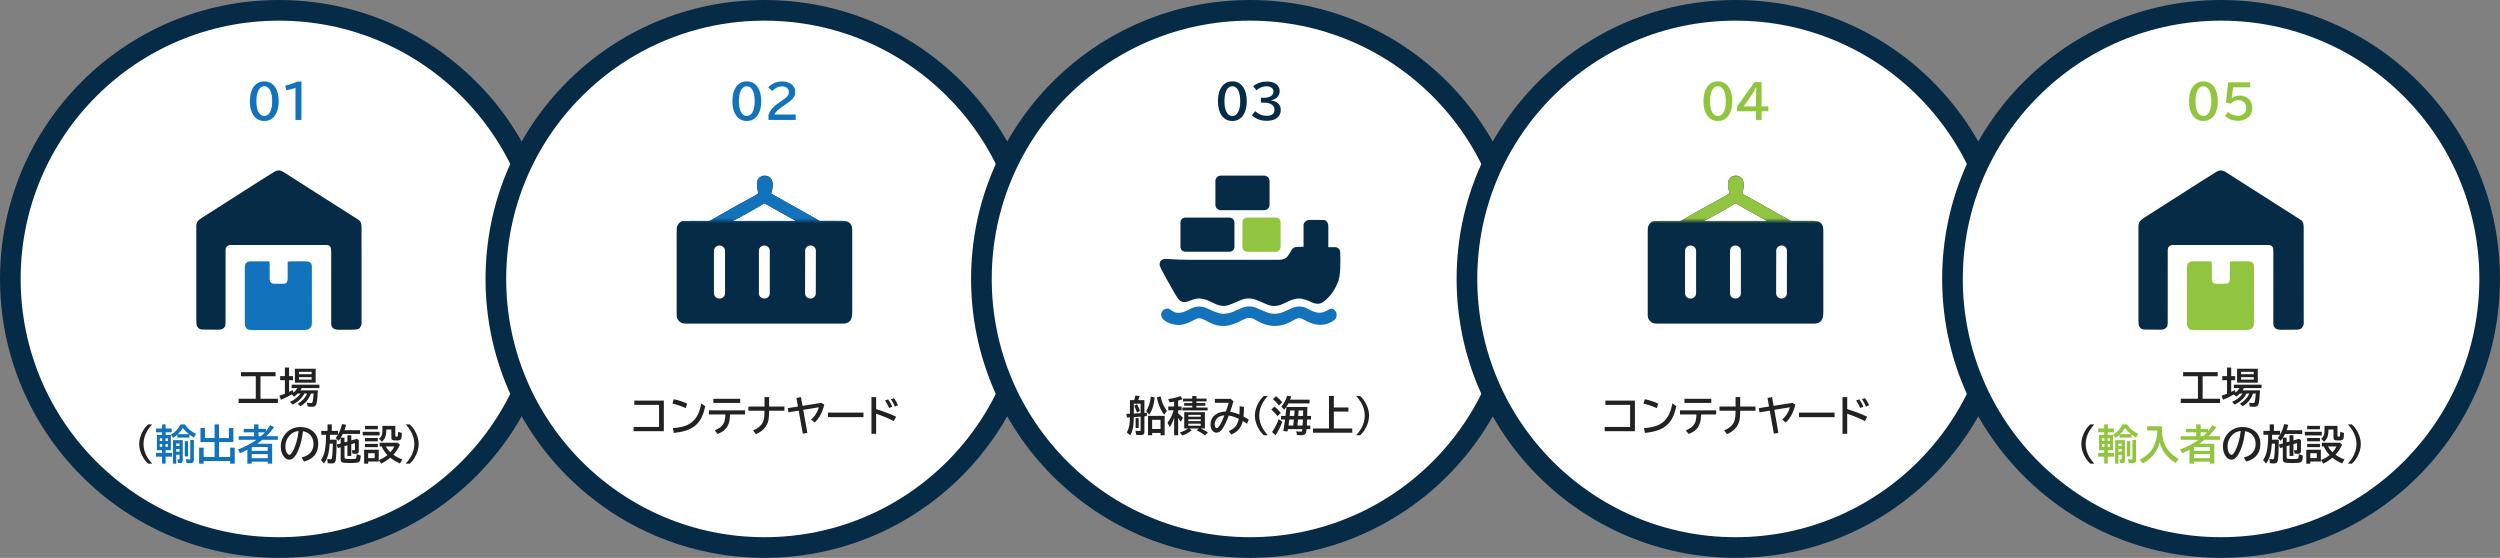 <?xml version="1.0" encoding="UTF-8"?>
<svg xmlns="http://www.w3.org/2000/svg" width="968" height="216" viewBox="0 0 968 216" fill="none">
  <rect x="0" y="0" width="968" height="216" fill="#808080" stroke="none"/>
  <circle cx="108" cy="108" r="104" fill="white" stroke="#062B47" stroke-width="8"></circle>
  <circle cx="296" cy="108" r="104" fill="white" stroke="#062B47" stroke-width="8"></circle>
  <circle cx="484" cy="108" r="104" fill="white" stroke="#062B47" stroke-width="8"></circle>
  <circle cx="672" cy="108" r="104" fill="white" stroke="#062B47" stroke-width="8"></circle>
  <circle cx="860" cy="108" r="104" fill="white" stroke="#062B47" stroke-width="8"></circle>
  <path d="M102.349 31.507C104.194 31.507 105.624 32.307 106.638 33.906C107.487 35.242 107.912 37.003 107.912 39.188C107.912 41.187 107.552 42.833 106.831 44.128C105.829 45.938 104.326 46.844 102.322 46.844C100.523 46.844 99.12 46.094 98.112 44.594C97.204 43.246 96.75 41.444 96.75 39.188C96.75 36.845 97.236 34.99 98.209 33.625C99.217 32.213 100.597 31.507 102.349 31.507ZM102.322 33.397C101.373 33.397 100.623 33.918 100.072 34.961C99.539 35.98 99.272 37.39 99.272 39.188C99.272 40.87 99.516 42.212 100.002 43.214C100.559 44.351 101.338 44.919 102.34 44.919C103.219 44.919 103.931 44.462 104.476 43.548C105.085 42.523 105.39 41.069 105.39 39.188C105.39 37.401 105.126 35.998 104.599 34.978C104.048 33.924 103.289 33.397 102.322 33.397ZM114.407 46.448V34.029C113.165 34.445 111.993 34.753 110.892 34.952L110.461 33.168C112.318 32.717 113.842 32.195 115.031 31.604H116.719V46.448H114.407Z" fill="#1272BB"></path>
  <path d="M100.859 145.68V154.398H107.602V156.047H92.398V154.398H99.039V145.68H93.312V144.078H106.703V145.68H100.859ZM120.383 152.383C120.039 153.331 119.604 154.159 119.078 154.867C118.406 155.779 117.5 156.589 116.359 157.297L115.266 156.336C116.932 155.398 118.159 154.081 118.945 152.383H117.859C116.87 154.258 115.339 155.677 113.266 156.641L112.273 155.617C114.081 154.799 115.438 153.721 116.344 152.383H115.297C114.828 152.862 114.344 153.258 113.844 153.57L112.969 152.719C111.693 153.495 110.294 154.188 108.773 154.797L108.195 153.211C108.852 153.013 109.555 152.763 110.305 152.461V147.203H108.469V145.648H110.305V142.32H111.922V145.648H113.461V147.203H111.922V151.758C112.318 151.57 112.805 151.331 113.383 151.039L113.586 152.039C114.216 151.539 114.74 150.945 115.156 150.258H112.945V148.945H123.672V150.258H116.844C116.703 150.518 116.523 150.81 116.305 151.133H123.078C122.969 153.815 122.771 155.596 122.484 156.477C122.344 156.909 122.104 157.198 121.766 157.344C121.526 157.453 121.174 157.508 120.711 157.508C120.169 157.508 119.641 157.469 119.125 157.391L118.836 155.906C119.326 156.021 119.812 156.078 120.297 156.078C120.646 156.078 120.87 155.964 120.969 155.734C121.161 155.276 121.318 154.159 121.438 152.383H120.383ZM122.227 142.781V148.164H114.18V142.781H122.227ZM115.75 143.969V144.898H120.656V143.969H115.75ZM115.75 146.031V146.992H120.656V146.031H115.75ZM57.359 179.523C56.406 178.664 55.625 177.615 55.016 176.375C54.266 174.849 53.891 173.362 53.891 171.914C53.891 170.273 54.362 168.604 55.305 166.906C55.878 165.88 56.562 165.018 57.359 164.32H58.883C58.185 165.122 57.622 165.862 57.195 166.539C56.112 168.268 55.57 170.065 55.57 171.93C55.57 173.69 56.055 175.388 57.023 177.023C57.482 177.794 58.102 178.628 58.883 179.523H57.359ZM116.789 177.148C119.846 176.378 121.375 174.625 121.375 171.891C121.375 170.698 121.068 169.672 120.453 168.812C119.766 167.844 118.719 167.221 117.312 166.945C117.005 169.362 116.586 171.341 116.055 172.883C115.69 173.961 115.237 174.979 114.695 175.938C113.914 177.302 113.026 177.984 112.031 177.984C111.292 177.984 110.633 177.651 110.055 176.984C109.685 176.562 109.385 176.044 109.156 175.43C108.854 174.633 108.703 173.776 108.703 172.859C108.703 171.375 109.112 170.008 109.93 168.758C110.758 167.482 111.833 166.555 113.156 165.977C114.12 165.555 115.177 165.344 116.328 165.344C118.125 165.344 119.651 165.826 120.906 166.789C122.448 167.971 123.219 169.646 123.219 171.812C123.219 175.443 121.383 177.745 117.711 178.719L116.789 177.148ZM115.617 166.883C114.695 166.987 113.924 167.234 113.305 167.625C112.909 167.88 112.516 168.219 112.125 168.641C111.042 169.839 110.5 171.227 110.5 172.805C110.5 173.956 110.729 174.857 111.188 175.508C111.469 175.909 111.747 176.109 112.023 176.109C112.398 176.109 112.82 175.695 113.289 174.867C114.435 172.852 115.211 170.19 115.617 166.883ZM131.969 169.461H133.391V171.281L134.508 170.961V168.531H136.016V170.539L138.172 169.922L138.93 170.398V174.5C138.93 174.964 138.831 175.289 138.633 175.477C138.456 175.648 138.159 175.734 137.742 175.734C137.284 175.734 136.857 175.701 136.461 175.633L136.258 174.273C136.555 174.336 136.828 174.367 137.078 174.367C137.25 174.367 137.352 174.333 137.383 174.266C137.409 174.214 137.422 174.12 137.422 173.984V171.57L136.016 171.977V176.547H134.508V172.414L133.391 172.734V176.945C133.391 177.305 133.495 177.523 133.703 177.602C133.979 177.701 134.604 177.75 135.578 177.75C136.833 177.75 137.565 177.693 137.773 177.578C137.888 177.51 137.961 177.344 137.992 177.078C137.992 177.042 138.003 176.958 138.023 176.828C138.07 176.51 138.099 176.193 138.109 175.875L139.68 176.391C139.643 177.099 139.56 177.698 139.43 178.188C139.331 178.562 139.133 178.82 138.836 178.961C138.357 179.185 137.305 179.297 135.68 179.297C134.018 179.297 132.969 179.203 132.531 179.016C132.115 178.839 131.906 178.448 131.906 177.844V173.172L130.805 173.492L130.406 172.133L131.906 171.703V169.562L131.844 169.656C131.641 169.969 131.391 170.318 131.094 170.703L129.984 169.602C130.281 169.232 130.568 168.815 130.844 168.352H127.766C127.76 169.076 127.75 169.706 127.734 170.242H130.367C130.331 174.346 130.203 176.992 129.984 178.18C129.906 178.596 129.779 178.901 129.602 179.094C129.378 179.333 128.964 179.453 128.359 179.453C127.797 179.453 127.31 179.406 126.898 179.312L126.711 177.664C127.195 177.784 127.596 177.844 127.914 177.844C128.232 177.844 128.427 177.724 128.5 177.484C128.557 177.302 128.622 176.737 128.695 175.789C128.794 174.565 128.857 173.229 128.883 171.781H127.664C127.56 173.396 127.375 174.745 127.109 175.828C126.776 177.214 126.208 178.432 125.406 179.484L124.258 178.109C124.935 177.151 125.414 176.06 125.695 174.836C126.049 173.31 126.232 171.148 126.242 168.352H124.398V166.828H126.82V164.32H128.469V166.828H130.883V168.289C131.576 167.07 132.086 165.706 132.414 164.195L134.016 164.492C133.812 165.299 133.599 165.995 133.375 166.578H139.43V168.031H132.758C132.492 168.583 132.229 169.06 131.969 169.461ZM146.641 174.141V178.719H142.547V179.523H140.992V174.141H146.641ZM142.547 175.484V177.391H145.07V175.484H142.547ZM148.062 164.883H153.07V168.688C153.07 168.859 153.096 168.966 153.148 169.008C153.216 169.06 153.333 169.086 153.5 169.086C153.729 169.086 153.878 169.055 153.945 168.992C153.997 168.951 154.034 168.812 154.055 168.578C154.107 167.979 154.135 167.516 154.141 167.188L155.602 167.648C155.596 168.247 155.557 168.818 155.484 169.359C155.406 169.995 155.065 170.372 154.461 170.492C154.206 170.544 153.823 170.57 153.312 170.57C152.589 170.57 152.102 170.479 151.852 170.297C151.638 170.141 151.531 169.854 151.531 169.438V166.305H149.578V166.469C149.578 167.526 149.464 168.401 149.234 169.094C148.974 169.854 148.518 170.497 147.867 171.023L146.734 169.891C147.391 169.432 147.797 168.771 147.953 167.906C148.026 167.495 148.062 166.992 148.062 166.398V164.883ZM152.312 176.07C153.307 176.789 154.466 177.404 155.789 177.914L154.859 179.469C153.271 178.724 152.016 177.974 151.094 177.219C149.927 178.198 148.755 178.964 147.578 179.516L146.672 178.125C147.812 177.734 148.924 177.094 150.008 176.203C149.034 175.161 148.294 174.052 147.789 172.875H147.008V171.438H154.016L154.859 172.203C154.151 173.729 153.302 175.018 152.312 176.07ZM151.156 175.117C151.885 174.289 152.385 173.542 152.656 172.875H149.391C149.818 173.651 150.378 174.37 151.07 175.031L151.156 175.117ZM141.328 164.898H146.289V166.211H141.328V164.898ZM140.43 167.188H146.992V168.594H140.43V167.188ZM141.328 169.586H146.289V170.883H141.328V169.586ZM141.328 171.875H146.289V173.141H141.328V171.875ZM157.117 179.523C157.815 178.721 158.378 177.982 158.805 177.305C159.888 175.576 160.43 173.784 160.43 171.93C160.43 170.159 159.945 168.456 158.977 166.82C158.523 166.06 157.904 165.227 157.117 164.32H158.641C159.594 165.185 160.375 166.234 160.984 167.469C161.734 168.995 162.109 170.479 162.109 171.922C162.109 173.568 161.635 175.24 160.688 176.938C160.12 177.958 159.438 178.82 158.641 179.523H157.117Z" fill="#222222"></path>
  <path d="M62.75 168.414V167.391H60.43V165.906H62.75V164.32H64.141V165.906H66.461V167.391H64.141V168.414H66.156V174.305H64.141V175.344H66.633V176.828H64.141V179.516H62.75V176.828H60.398V175.344H62.75V174.305H60.75V168.414H62.75ZM62.812 169.727H61.883V170.766H62.812V169.727ZM64.078 169.727V170.766H65.023V169.727H64.078ZM62.812 171.922H61.883V173.008H62.812V171.922ZM64.078 171.922V173.008H65.023V171.922H64.078ZM73.328 168.258V169.438H68.656V168.328C68.141 168.781 67.602 169.177 67.039 169.516L66.141 168.32C67.662 167.518 68.917 166.185 69.906 164.32H71.586C72.154 165.185 72.797 165.906 73.516 166.484C74.104 166.964 74.901 167.479 75.906 168.031L75.102 169.391C74.477 169.068 73.885 168.69 73.328 168.258ZM68.875 168.125H73.148C72.159 167.333 71.375 166.529 70.797 165.711C70.276 166.596 69.635 167.401 68.875 168.125ZM70.766 170.43V178.258C70.766 178.628 70.695 178.891 70.555 179.047C70.409 179.214 70.148 179.297 69.773 179.297C69.482 179.297 69.201 179.281 68.93 179.25L68.672 177.875C68.885 177.917 69.091 177.938 69.289 177.938C69.404 177.938 69.471 177.909 69.492 177.852C69.508 177.81 69.516 177.737 69.516 177.633V176.078H68.242V179.523H66.992V170.43H70.766ZM68.242 171.711V172.703H69.516V171.711H68.242ZM68.242 173.852V174.914H69.516V173.852H68.242ZM71.547 170.812H72.828V176.719H71.547V170.812ZM73.664 170.336H75.07V178.047C75.07 178.51 74.963 178.846 74.75 179.055C74.552 179.247 74.213 179.344 73.734 179.344C73.167 179.344 72.68 179.323 72.273 179.281L71.906 177.789C72.5 177.867 72.982 177.906 73.352 177.906C73.503 177.906 73.594 177.867 73.625 177.789C73.651 177.732 73.664 177.648 73.664 177.539V170.336ZM84.812 169.617H88.625V165.727H90.367V171.172H84.812V176.945H89.117V173.344H90.891V179.523H89.117V178.531H78.859V179.523H77.102V173.344H78.859V176.945H83.07V171.172H77.617V165.727H79.359V169.617H83.07V164.32H84.812V169.617ZM102.961 166.953C103.555 166.224 104.104 165.438 104.609 164.594L106.156 165.422C105.297 166.594 104.297 167.753 103.156 168.898H107.602V170.289H101.633C101.091 170.742 100.409 171.253 99.586 171.82H105.375V179.523H103.664V178.766H97.484V179.523H95.773V174.141C94.815 174.661 93.883 175.122 92.977 175.523L92.109 174.031C94.76 173.057 97.162 171.81 99.312 170.289H92.398V168.898H98.367V167.391H94.352V166.062H98.367V164.32H100.094V166.062H102.961V166.953ZM102.586 167.391H100.094V168.898H101.07C101.492 168.529 101.997 168.026 102.586 167.391ZM97.609 173.086L97.547 173.117L97.484 173.164V174.578H103.664V173.086H97.609ZM97.484 175.844V177.422H103.664V175.844H97.484Z" fill="#1272BB"></path>
  <path d="M289.18 31.507C291.025 31.507 292.455 32.307 293.469 33.906C294.318 35.242 294.743 37.003 294.743 39.188C294.743 41.187 294.383 42.833 293.662 44.128C292.66 45.938 291.157 46.844 289.153 46.844C287.354 46.844 285.951 46.094 284.943 44.594C284.035 43.246 283.581 41.444 283.581 39.188C283.581 36.845 284.067 34.99 285.04 33.625C286.048 32.213 287.428 31.507 289.18 31.507ZM289.153 33.397C288.204 33.397 287.454 33.918 286.903 34.961C286.37 35.98 286.104 37.39 286.104 39.188C286.104 40.87 286.347 42.212 286.833 43.214C287.39 44.351 288.169 44.919 289.171 44.919C290.05 44.919 290.762 44.462 291.307 43.548C291.916 42.523 292.221 41.069 292.221 39.188C292.221 37.401 291.957 35.998 291.43 34.978C290.879 33.924 290.12 33.397 289.153 33.397ZM297.564 46.448V44.462C298.121 42.733 299.639 41.043 302.117 39.391L302.601 39.065C303.667 38.356 304.399 37.776 304.798 37.325C305.243 36.821 305.466 36.276 305.466 35.69C305.466 35.163 305.305 34.706 304.982 34.319C304.502 33.739 303.784 33.449 302.829 33.449C301.405 33.449 300.125 34.044 298.988 35.233L297.477 33.845C297.875 33.358 298.35 32.948 298.9 32.614C300.078 31.899 301.391 31.542 302.838 31.542C303.963 31.542 304.938 31.756 305.765 32.184C306.479 32.559 307.03 33.068 307.417 33.713C307.774 34.322 307.953 34.981 307.953 35.69C307.953 36.622 307.599 37.483 306.89 38.274C306.415 38.808 305.527 39.517 304.227 40.401L303.664 40.779C302.287 41.711 301.379 42.402 300.939 42.853C300.4 43.404 300.043 43.899 299.867 44.339H308.094V46.448H297.564Z" fill="#1272BB"></path>
  <path d="M245.602 155.125H257.039V166.953H245.328V165.32H255.18V156.758H245.602V155.125ZM265.484 158.008C263.839 157.273 262.128 156.685 260.352 156.242L260.898 154.562C262.956 155.031 264.682 155.615 266.078 156.312L265.484 158.008ZM260.547 165.781C263.125 165.562 265.099 165.102 266.469 164.398C268.083 163.565 269.323 162.286 270.188 160.562C270.75 159.448 271.206 157.99 271.555 156.188L273.055 157.289C272.633 159.216 272.122 160.747 271.523 161.883C270.44 163.951 268.784 165.448 266.555 166.375C265.148 166.958 263.268 167.375 260.914 167.625L260.547 165.781ZM274.492 158.875H288.492V160.477H282.703C282.641 161.846 282.479 162.943 282.219 163.766C281.823 165.016 281.156 166.013 280.219 166.758C279.646 167.206 278.862 167.635 277.867 168.047L276.75 166.648C278.458 165.961 279.599 165.073 280.172 163.984C280.589 163.208 280.823 162.039 280.875 160.477H274.492V158.875ZM276.203 154.422H286.602V156.023H276.203V154.422ZM296.016 153.75H297.805V157.414H303.727V159.047H297.805C297.799 160.63 297.716 161.818 297.555 162.609C297.049 165.089 295.432 166.924 292.703 168.117L291.602 166.664C293.419 165.914 294.654 164.891 295.305 163.594C295.648 162.901 295.862 162.081 295.945 161.133C295.987 160.648 296.01 159.953 296.016 159.047H289.773V157.414H296.016V153.75ZM310.133 153.766L310.742 157.141L318.023 155.992L319.156 156.711C318.427 159.68 317.19 161.969 315.445 163.578L314.055 162.453C315.076 161.557 315.875 160.513 316.453 159.32C316.719 158.784 316.906 158.245 317.016 157.703L311.016 158.695L312.602 167.609L310.844 167.93L309.258 159L305.289 159.656L305 158.039L308.969 157.414L308.375 154.086L310.133 153.766ZM320.586 159.766H334.344V161.523H320.586V159.766ZM337.422 153.766H339.242V158.406C342.352 159.37 344.927 160.352 346.969 161.352L346.094 163.031C344.135 162.036 341.852 161.091 339.242 160.195V167.977H337.422V153.766ZM344.273 157.977C343.956 157.148 343.427 156.182 342.688 155.078L343.898 154.633C344.544 155.523 345.083 156.471 345.516 157.477L344.273 157.977ZM346.508 157.461C346.117 156.451 345.596 155.482 344.945 154.555L346.109 154.172C346.698 154.885 347.227 155.792 347.695 156.891L346.508 157.461Z" fill="#222222"></path>
  <path d="M477.18 31.507C479.025 31.507 480.455 32.307 481.469 33.906C482.318 35.242 482.743 37.003 482.743 39.188C482.743 41.187 482.383 42.833 481.662 44.128C480.66 45.938 479.157 46.844 477.153 46.844C475.354 46.844 473.951 46.094 472.943 44.594C472.035 43.246 471.581 41.444 471.581 39.188C471.581 36.845 472.067 34.99 473.04 33.625C474.048 32.213 475.428 31.507 477.18 31.507ZM477.153 33.397C476.204 33.397 475.454 33.918 474.903 34.961C474.37 35.98 474.104 37.39 474.104 39.188C474.104 40.87 474.347 42.212 474.833 43.214C475.39 44.351 476.169 44.919 477.171 44.919C478.05 44.919 478.762 44.462 479.307 43.548C479.916 42.523 480.221 41.069 480.221 39.188C480.221 37.401 479.957 35.998 479.43 34.978C478.879 33.924 478.12 33.397 477.153 33.397ZM488.228 37.861H489.449C490.48 37.861 491.31 37.677 491.937 37.308C492.704 36.856 493.088 36.238 493.088 35.453C493.088 34.803 492.807 34.287 492.244 33.906C491.746 33.572 491.125 33.405 490.381 33.405C489.033 33.405 487.738 33.921 486.496 34.952L485.222 33.379C486.728 32.172 488.5 31.568 490.539 31.568C491.904 31.568 493.026 31.85 493.905 32.412C494.966 33.098 495.496 34.067 495.496 35.321C495.496 36.282 495.13 37.105 494.397 37.791C493.829 38.318 493.079 38.649 492.147 38.784V38.855C493.354 39.054 494.277 39.452 494.916 40.05C495.578 40.671 495.909 41.5 495.909 42.537C495.909 44.049 495.297 45.18 494.072 45.93C493.152 46.492 491.945 46.773 490.451 46.773C488.096 46.773 486.186 46.053 484.721 44.611L486.048 43.029C486.517 43.527 487.12 43.938 487.858 44.26C488.755 44.652 489.625 44.849 490.469 44.849C491.418 44.849 492.159 44.649 492.692 44.251C493.208 43.87 493.466 43.287 493.466 42.502C493.466 41.424 492.947 40.659 491.91 40.208C491.213 39.903 490.375 39.751 489.396 39.751H488.228V37.861Z" fill="#062B47"></path>
  <path d="M440.219 159.734C439.859 158.656 439.508 157.792 439.164 157.141L440.25 156.508C440.734 157.367 441.115 158.234 441.391 159.109L440.219 159.734ZM439.172 154.922C439.188 154.865 439.208 154.789 439.234 154.695C439.411 154.096 439.534 153.581 439.602 153.148L441.328 153.352C441.135 153.893 440.924 154.417 440.695 154.922H443.117V159.883C443.612 159.841 443.927 159.812 444.062 159.797V161.094C443.807 161.125 443.586 161.148 443.398 161.164L443.117 161.188V167.047C443.117 167.464 443.047 167.784 442.906 168.008C442.797 168.185 442.622 168.312 442.383 168.391C442.227 168.443 441.964 168.469 441.594 168.469C440.943 168.469 440.396 168.438 439.953 168.375L439.602 166.773C440.258 166.852 440.799 166.891 441.227 166.891C441.435 166.891 441.56 166.846 441.602 166.758C441.633 166.695 441.648 166.599 441.648 166.469V161.32L441.273 161.352C441.091 161.367 440.859 161.385 440.578 161.406C439.943 161.453 439.424 161.49 439.023 161.516C439.018 161.562 439.016 161.62 439.016 161.688C439.005 163.443 438.865 164.898 438.594 166.055C438.396 166.93 438.073 167.768 437.625 168.57L436.312 167.445C436.948 166.305 437.326 164.924 437.445 163.305C437.471 162.951 437.495 162.385 437.516 161.609L437.102 161.633C436.872 161.643 436.622 161.656 436.352 161.672L436.125 160.234C436.391 160.229 436.854 160.214 437.516 160.188V154.922H439.172ZM441.648 156.328H439.023V160.133C439.628 160.117 440.503 160.068 441.648 159.984V156.328ZM450.953 161.031V168.523H449.352V167.625H446.109V168.523H444.508V161.031H450.953ZM446.109 162.539V166.102H449.352V162.539H446.109ZM439.711 161.898H440.898V165.734H439.711V161.898ZM450.766 160.586C449.974 159.497 449.349 158.38 448.891 157.234C448.516 156.286 448.19 155.164 447.914 153.867L449.359 153.445C449.667 154.82 450.07 156.021 450.57 157.047C450.904 157.724 451.326 158.411 451.836 159.109L450.766 160.586ZM443.805 159.211C444.706 157.794 445.302 155.917 445.594 153.578L447.117 153.898C446.914 155.555 446.628 156.922 446.258 158C445.951 158.901 445.523 159.763 444.977 160.586L443.805 159.211ZM454.625 161.703C454.193 163.078 453.633 164.31 452.945 165.398L452.047 163.703C453.104 162.375 453.893 160.758 454.414 158.852H452.352V157.383H454.625V155.516C453.911 155.646 453.328 155.734 452.875 155.781L452.32 154.531C454.044 154.307 455.617 153.914 457.039 153.352L457.922 154.555C457.422 154.753 456.841 154.948 456.18 155.141V157.383H457.508V158.852H456.18V160.078C456.773 160.521 457.401 161.094 458.062 161.797L457.188 163.305C456.844 162.747 456.508 162.25 456.18 161.812V168.523H454.625V161.703ZM464.93 165.914C465.872 166.305 466.802 166.812 467.719 167.438L466.555 168.555C465.565 167.82 464.497 167.169 463.352 166.602L464.203 165.914H460.531L461.445 166.602C460.326 167.482 459.128 168.164 457.852 168.648L456.828 167.469C457.974 167.109 459.047 166.591 460.047 165.914H458.539V159.609H466.539V165.914H464.93ZM460.117 160.633V161.352H464.922V160.633H460.117ZM460.117 162.328V163.062H464.922V162.328H460.117ZM460.117 164.055V164.844H464.922V164.055H460.117ZM461.648 154.328V153.32H463.258V154.328H467.195V155.414H463.258V156.055H466.703V157.094H463.258V157.797H467.594V158.914H457.82V157.797H461.648V157.094H458.508V156.055H461.648V155.414H458.062V154.328H461.648ZM470.391 154.438H476.5L477.594 155.367C477.078 157.174 476.651 158.534 476.312 159.445C477.609 159.664 478.805 160.018 479.898 160.508C479.961 159.836 479.992 159.177 479.992 158.531C479.992 158.188 479.982 157.784 479.961 157.32L481.672 157.5C481.667 158.99 481.607 160.242 481.492 161.258C482.138 161.591 482.815 161.984 483.523 162.438L482.852 164.102C482.352 163.737 481.81 163.375 481.227 163.016C480.826 164.562 480.185 165.766 479.305 166.625C478.68 167.24 477.826 167.781 476.742 168.25L475.766 166.938C477.042 166.391 477.984 165.693 478.594 164.844C479.073 164.167 479.427 163.281 479.656 162.188C478.38 161.547 477.089 161.115 475.781 160.891C474.932 163.214 474.081 164.974 473.227 166.172C472.576 167.078 471.844 167.531 471.031 167.531C470.245 167.531 469.635 167.156 469.203 166.406C468.875 165.833 468.711 165.151 468.711 164.359C468.711 163.38 468.964 162.505 469.469 161.734C470.068 160.818 470.99 160.148 472.234 159.727C472.953 159.487 473.758 159.357 474.648 159.336C475.128 158.086 475.495 156.966 475.75 155.977H470.391V154.438ZM474.086 160.828C473.414 160.865 472.839 160.992 472.359 161.211C471.609 161.544 471.057 162.055 470.703 162.742C470.453 163.227 470.328 163.742 470.328 164.289C470.328 164.727 470.414 165.107 470.586 165.43C470.716 165.685 470.872 165.812 471.055 165.812C471.784 165.812 472.794 164.151 474.086 160.828ZM489.359 168.523C488.406 167.664 487.625 166.615 487.016 165.375C486.266 163.849 485.891 162.362 485.891 160.914C485.891 159.273 486.362 157.604 487.305 155.906C487.878 154.88 488.562 154.018 489.359 153.32H490.883C490.185 154.122 489.622 154.862 489.195 155.539C488.112 157.268 487.57 159.065 487.57 160.93C487.57 162.69 488.055 164.388 489.023 166.023C489.482 166.794 490.102 167.628 490.883 168.523H489.359ZM506.211 157.562C506.211 157.807 506.188 158.969 506.141 161.047H507.633V162.453H506.109C506.094 163.135 506.06 163.909 506.008 164.773H507.328V166.148H505.906C505.844 166.904 505.758 167.404 505.648 167.648C505.404 168.232 504.81 168.523 503.867 168.523C503.263 168.523 502.706 168.479 502.195 168.391L501.906 167C502.641 167.104 503.203 167.156 503.594 167.156C503.911 167.156 504.102 167.044 504.164 166.82C504.195 166.711 504.224 166.487 504.25 166.148H498.688C498.682 166.19 498.674 166.234 498.664 166.281C498.617 166.557 498.573 166.818 498.531 167.062L496.914 166.906C497.232 165.026 497.445 163.604 497.555 162.641L497.578 162.453H496.016V161.047H497.742C497.888 159.786 498.013 158.625 498.117 157.562H506.211ZM501.273 158.922H499.562C499.547 159.188 499.5 159.747 499.422 160.602L499.375 161.047H501.109L501.133 160.828C501.143 160.677 501.159 160.466 501.18 160.195C501.232 159.466 501.263 159.042 501.273 158.922ZM502.812 158.922C502.786 159.542 502.747 160.227 502.695 160.977V161.047H504.531C504.552 160.333 504.57 159.625 504.586 158.922H502.812ZM500.984 162.453H499.227C499.148 163.089 499.065 163.716 498.977 164.336L498.914 164.773H500.742C500.867 163.643 500.948 162.87 500.984 162.453ZM502.586 162.453C502.57 162.661 502.539 163.005 502.492 163.484L502.367 164.773H504.359C504.385 164.268 504.406 163.888 504.422 163.633C504.453 163.076 504.474 162.682 504.484 162.453H502.586ZM499.523 154.742H507.07V156.195H498.875C498.453 157.055 497.917 157.872 497.266 158.648L496.148 157.43C497.174 156.227 497.904 154.841 498.336 153.273L500 153.445C499.812 153.987 499.654 154.419 499.523 154.742ZM495.219 157.016C494.578 156.135 493.799 155.31 492.883 154.539L494.062 153.398C494.911 154.023 495.719 154.812 496.484 155.766L495.219 157.016ZM494.656 161.141C493.865 160.125 493.065 159.273 492.258 158.586L493.477 157.414C494.383 158.128 495.198 158.94 495.922 159.852L494.656 161.141ZM492.531 167.273C493.438 166.018 494.297 164.365 495.109 162.312L496.5 163.305C495.823 165.201 494.953 166.94 493.891 168.523L492.531 167.273ZM516.469 157.781H522.109V159.383H516.469V165.914H523.602V167.547H508.398V165.914H514.578V153.32H516.469V157.781ZM525.117 168.523C525.815 167.721 526.378 166.982 526.805 166.305C527.888 164.576 528.43 162.784 528.43 160.93C528.43 159.159 527.945 157.456 526.977 155.82C526.523 155.06 525.904 154.227 525.117 153.32H526.641C527.594 154.185 528.375 155.234 528.984 156.469C529.734 157.995 530.109 159.479 530.109 160.922C530.109 162.568 529.635 164.24 528.688 165.938C528.12 166.958 527.438 167.82 526.641 168.523H525.117Z" fill="#222222"></path>
  <path d="M665.18 31.507C667.025 31.507 668.455 32.307 669.469 33.906C670.318 35.242 670.743 37.003 670.743 39.188C670.743 41.187 670.383 42.833 669.662 44.128C668.66 45.938 667.157 46.844 665.153 46.844C663.354 46.844 661.951 46.094 660.943 44.594C660.035 43.246 659.581 41.444 659.581 39.188C659.581 36.845 660.067 34.99 661.04 33.625C662.048 32.213 663.428 31.507 665.18 31.507ZM665.153 33.397C664.204 33.397 663.454 33.918 662.903 34.961C662.37 35.98 662.104 37.39 662.104 39.188C662.104 40.87 662.347 42.212 662.833 43.214C663.39 44.351 664.169 44.919 665.171 44.919C666.05 44.919 666.762 44.462 667.307 43.548C667.916 42.523 668.221 41.069 668.221 39.188C668.221 37.401 667.957 35.998 667.43 34.978C666.879 33.924 666.12 33.397 665.153 33.397ZM679.365 31.779H682.099V41.21H684.709V43.082H682.099V46.448H679.901V43.082H672.598V41.227L679.365 31.779ZM679.901 41.21V37.035C679.901 36.08 679.942 34.993 680.024 33.774H679.954C679.386 34.981 678.899 35.869 678.495 36.438L675.155 41.21H679.901Z" fill="#92C53F"></path>
  <path d="M621.602 155.125H633.039V166.953H621.328V165.32H631.18V156.758H621.602V155.125ZM641.484 158.008C639.839 157.273 638.128 156.685 636.352 156.242L636.898 154.562C638.956 155.031 640.682 155.615 642.078 156.312L641.484 158.008ZM636.547 165.781C639.125 165.562 641.099 165.102 642.469 164.398C644.083 163.565 645.323 162.286 646.188 160.562C646.75 159.448 647.206 157.99 647.555 156.188L649.055 157.289C648.633 159.216 648.122 160.747 647.523 161.883C646.44 163.951 644.784 165.448 642.555 166.375C641.148 166.958 639.268 167.375 636.914 167.625L636.547 165.781ZM650.492 158.875H664.492V160.477H658.703C658.641 161.846 658.479 162.943 658.219 163.766C657.823 165.016 657.156 166.013 656.219 166.758C655.646 167.206 654.862 167.635 653.867 168.047L652.75 166.648C654.458 165.961 655.599 165.073 656.172 163.984C656.589 163.208 656.823 162.039 656.875 160.477H650.492V158.875ZM652.203 154.422H662.602V156.023H652.203V154.422ZM672.016 153.75H673.805V157.414H679.727V159.047H673.805C673.799 160.63 673.716 161.818 673.555 162.609C673.049 165.089 671.432 166.924 668.703 168.117L667.602 166.664C669.419 165.914 670.654 164.891 671.305 163.594C671.648 162.901 671.862 162.081 671.945 161.133C671.987 160.648 672.01 159.953 672.016 159.047H665.773V157.414H672.016V153.75ZM686.133 153.766L686.742 157.141L694.023 155.992L695.156 156.711C694.427 159.68 693.19 161.969 691.445 163.578L690.055 162.453C691.076 161.557 691.875 160.513 692.453 159.32C692.719 158.784 692.906 158.245 693.016 157.703L687.016 158.695L688.602 167.609L686.844 167.93L685.258 159L681.289 159.656L681 158.039L684.969 157.414L684.375 154.086L686.133 153.766ZM696.586 159.766H710.344V161.523H696.586V159.766ZM713.422 153.766H715.242V158.406C718.352 159.37 720.927 160.352 722.969 161.352L722.094 163.031C720.135 162.036 717.852 161.091 715.242 160.195V167.977H713.422V153.766ZM720.273 157.977C719.956 157.148 719.427 156.182 718.688 155.078L719.898 154.633C720.544 155.523 721.083 156.471 721.516 157.477L720.273 157.977ZM722.508 157.461C722.117 156.451 721.596 155.482 720.945 154.555L722.109 154.172C722.698 154.885 723.227 155.792 723.695 156.891L722.508 157.461Z" fill="#222222"></path>
  <path d="M853.18 31.507C855.025 31.507 856.455 32.307 857.469 33.906C858.318 35.242 858.743 37.003 858.743 39.188C858.743 41.187 858.383 42.833 857.662 44.128C856.66 45.938 855.157 46.844 853.153 46.844C851.354 46.844 849.951 46.094 848.943 44.594C848.035 43.246 847.581 41.444 847.581 39.188C847.581 36.845 848.067 34.99 849.04 33.625C850.048 32.213 851.428 31.507 853.18 31.507ZM853.153 33.397C852.204 33.397 851.454 33.918 850.903 34.961C850.37 35.98 850.104 37.39 850.104 39.188C850.104 40.87 850.347 42.212 850.833 43.214C851.39 44.351 852.169 44.919 853.171 44.919C854.05 44.919 854.762 44.462 855.307 43.548C855.916 42.523 856.221 41.069 856.221 39.188C856.221 37.401 855.957 35.998 855.43 34.978C854.879 33.924 854.12 33.397 853.153 33.397ZM862.751 31.867H871.268V33.81H864.658L864.14 37.967H864.21C865.112 37.316 866.158 36.991 867.348 36.991C868.162 36.991 868.927 37.176 869.642 37.545C870.644 38.055 871.344 38.831 871.742 39.874C871.965 40.46 872.076 41.11 872.076 41.825C872.076 43.431 871.484 44.696 870.301 45.622C869.316 46.39 868.092 46.773 866.627 46.773C864.506 46.773 862.801 46.135 861.512 44.857L862.716 43.346C863.185 43.809 863.756 44.166 864.43 44.418C865.162 44.693 865.883 44.831 866.592 44.831C867.395 44.831 868.08 44.608 868.648 44.163C869.375 43.595 869.738 42.81 869.738 41.808C869.738 40.935 869.486 40.223 868.982 39.672C868.438 39.074 867.685 38.775 866.724 38.775C865.417 38.775 864.459 39.232 863.85 40.147L861.872 39.821L862.751 31.867Z" fill="#92C53F"></path>
  <path d="M852.859 145.68V154.398H859.602V156.047H844.398V154.398H851.039V145.68H845.312V144.078H858.703V145.68H852.859ZM872.383 152.383C872.039 153.331 871.604 154.159 871.078 154.867C870.406 155.779 869.5 156.589 868.359 157.297L867.266 156.336C868.932 155.398 870.159 154.081 870.945 152.383H869.859C868.87 154.258 867.339 155.677 865.266 156.641L864.273 155.617C866.081 154.799 867.438 153.721 868.344 152.383H867.297C866.828 152.862 866.344 153.258 865.844 153.57L864.969 152.719C863.693 153.495 862.294 154.188 860.773 154.797L860.195 153.211C860.852 153.013 861.555 152.763 862.305 152.461V147.203H860.469V145.648H862.305V142.32H863.922V145.648H865.461V147.203H863.922V151.758C864.318 151.57 864.805 151.331 865.383 151.039L865.586 152.039C866.216 151.539 866.74 150.945 867.156 150.258H864.945V148.945H875.672V150.258H868.844C868.703 150.518 868.523 150.81 868.305 151.133H875.078C874.969 153.815 874.771 155.596 874.484 156.477C874.344 156.909 874.104 157.198 873.766 157.344C873.526 157.453 873.174 157.508 872.711 157.508C872.169 157.508 871.641 157.469 871.125 157.391L870.836 155.906C871.326 156.021 871.812 156.078 872.297 156.078C872.646 156.078 872.87 155.964 872.969 155.734C873.161 155.276 873.318 154.159 873.438 152.383H872.383ZM874.227 142.781V148.164H866.18V142.781H874.227ZM867.75 143.969V144.898H872.656V143.969H867.75ZM867.75 146.031V146.992H872.656V146.031H867.75ZM809.359 179.523C808.406 178.664 807.625 177.615 807.016 176.375C806.266 174.849 805.891 173.362 805.891 171.914C805.891 170.273 806.362 168.604 807.305 166.906C807.878 165.88 808.562 165.018 809.359 164.32H810.883C810.185 165.122 809.622 165.862 809.195 166.539C808.112 168.268 807.57 170.065 807.57 171.93C807.57 173.69 808.055 175.388 809.023 177.023C809.482 177.794 810.102 178.628 810.883 179.523H809.359ZM868.789 177.148C871.846 176.378 873.375 174.625 873.375 171.891C873.375 170.698 873.068 169.672 872.453 168.812C871.766 167.844 870.719 167.221 869.312 166.945C869.005 169.362 868.586 171.341 868.055 172.883C867.69 173.961 867.237 174.979 866.695 175.938C865.914 177.302 865.026 177.984 864.031 177.984C863.292 177.984 862.633 177.651 862.055 176.984C861.685 176.562 861.385 176.044 861.156 175.43C860.854 174.633 860.703 173.776 860.703 172.859C860.703 171.375 861.112 170.008 861.93 168.758C862.758 167.482 863.833 166.555 865.156 165.977C866.12 165.555 867.177 165.344 868.328 165.344C870.125 165.344 871.651 165.826 872.906 166.789C874.448 167.971 875.219 169.646 875.219 171.812C875.219 175.443 873.383 177.745 869.711 178.719L868.789 177.148ZM867.617 166.883C866.695 166.987 865.924 167.234 865.305 167.625C864.909 167.88 864.516 168.219 864.125 168.641C863.042 169.839 862.5 171.227 862.5 172.805C862.5 173.956 862.729 174.857 863.188 175.508C863.469 175.909 863.747 176.109 864.023 176.109C864.398 176.109 864.82 175.695 865.289 174.867C866.435 172.852 867.211 170.19 867.617 166.883ZM883.969 169.461H885.391V171.281L886.508 170.961V168.531H888.016V170.539L890.172 169.922L890.93 170.398V174.5C890.93 174.964 890.831 175.289 890.633 175.477C890.456 175.648 890.159 175.734 889.742 175.734C889.284 175.734 888.857 175.701 888.461 175.633L888.258 174.273C888.555 174.336 888.828 174.367 889.078 174.367C889.25 174.367 889.352 174.333 889.383 174.266C889.409 174.214 889.422 174.12 889.422 173.984V171.57L888.016 171.977V176.547H886.508V172.414L885.391 172.734V176.945C885.391 177.305 885.495 177.523 885.703 177.602C885.979 177.701 886.604 177.75 887.578 177.75C888.833 177.75 889.565 177.693 889.773 177.578C889.888 177.51 889.961 177.344 889.992 177.078C889.992 177.042 890.003 176.958 890.023 176.828C890.07 176.51 890.099 176.193 890.109 175.875L891.68 176.391C891.643 177.099 891.56 177.698 891.43 178.188C891.331 178.562 891.133 178.82 890.836 178.961C890.357 179.185 889.305 179.297 887.68 179.297C886.018 179.297 884.969 179.203 884.531 179.016C884.115 178.839 883.906 178.448 883.906 177.844V173.172L882.805 173.492L882.406 172.133L883.906 171.703V169.562L883.844 169.656C883.641 169.969 883.391 170.318 883.094 170.703L881.984 169.602C882.281 169.232 882.568 168.815 882.844 168.352H879.766C879.76 169.076 879.75 169.706 879.734 170.242H882.367C882.331 174.346 882.203 176.992 881.984 178.18C881.906 178.596 881.779 178.901 881.602 179.094C881.378 179.333 880.964 179.453 880.359 179.453C879.797 179.453 879.31 179.406 878.898 179.312L878.711 177.664C879.195 177.784 879.596 177.844 879.914 177.844C880.232 177.844 880.427 177.724 880.5 177.484C880.557 177.302 880.622 176.737 880.695 175.789C880.794 174.565 880.857 173.229 880.883 171.781H879.664C879.56 173.396 879.375 174.745 879.109 175.828C878.776 177.214 878.208 178.432 877.406 179.484L876.258 178.109C876.935 177.151 877.414 176.06 877.695 174.836C878.049 173.31 878.232 171.148 878.242 168.352H876.398V166.828H878.82V164.32H880.469V166.828H882.883V168.289C883.576 167.07 884.086 165.706 884.414 164.195L886.016 164.492C885.812 165.299 885.599 165.995 885.375 166.578H891.43V168.031H884.758C884.492 168.583 884.229 169.06 883.969 169.461ZM898.641 174.141V178.719H894.547V179.523H892.992V174.141H898.641ZM894.547 175.484V177.391H897.07V175.484H894.547ZM900.062 164.883H905.07V168.688C905.07 168.859 905.096 168.966 905.148 169.008C905.216 169.06 905.333 169.086 905.5 169.086C905.729 169.086 905.878 169.055 905.945 168.992C905.997 168.951 906.034 168.812 906.055 168.578C906.107 167.979 906.135 167.516 906.141 167.188L907.602 167.648C907.596 168.247 907.557 168.818 907.484 169.359C907.406 169.995 907.065 170.372 906.461 170.492C906.206 170.544 905.823 170.57 905.312 170.57C904.589 170.57 904.102 170.479 903.852 170.297C903.638 170.141 903.531 169.854 903.531 169.438V166.305H901.578V166.469C901.578 167.526 901.464 168.401 901.234 169.094C900.974 169.854 900.518 170.497 899.867 171.023L898.734 169.891C899.391 169.432 899.797 168.771 899.953 167.906C900.026 167.495 900.062 166.992 900.062 166.398V164.883ZM904.312 176.07C905.307 176.789 906.466 177.404 907.789 177.914L906.859 179.469C905.271 178.724 904.016 177.974 903.094 177.219C901.927 178.198 900.755 178.964 899.578 179.516L898.672 178.125C899.812 177.734 900.924 177.094 902.008 176.203C901.034 175.161 900.294 174.052 899.789 172.875H899.008V171.438H906.016L906.859 172.203C906.151 173.729 905.302 175.018 904.312 176.07ZM903.156 175.117C903.885 174.289 904.385 173.542 904.656 172.875H901.391C901.818 173.651 902.378 174.37 903.07 175.031L903.156 175.117ZM893.328 164.898H898.289V166.211H893.328V164.898ZM892.43 167.188H898.992V168.594H892.43V167.188ZM893.328 169.586H898.289V170.883H893.328V169.586ZM893.328 171.875H898.289V173.141H893.328V171.875ZM909.117 179.523C909.815 178.721 910.378 177.982 910.805 177.305C911.888 175.576 912.43 173.784 912.43 171.93C912.43 170.159 911.945 168.456 910.977 166.82C910.523 166.06 909.904 165.227 909.117 164.32H910.641C911.594 165.185 912.375 166.234 912.984 167.469C913.734 168.995 914.109 170.479 914.109 171.922C914.109 173.568 913.635 175.24 912.688 176.938C912.12 177.958 911.438 178.82 910.641 179.523H909.117Z" fill="#222222"></path>
  <path d="M814.75 168.414V167.391H812.43V165.906H814.75V164.32H816.141V165.906H818.461V167.391H816.141V168.414H818.156V174.305H816.141V175.344H818.633V176.828H816.141V179.516H814.75V176.828H812.398V175.344H814.75V174.305H812.75V168.414H814.75ZM814.812 169.727H813.883V170.766H814.812V169.727ZM816.078 169.727V170.766H817.023V169.727H816.078ZM814.812 171.922H813.883V173.008H814.812V171.922ZM816.078 171.922V173.008H817.023V171.922H816.078ZM825.328 168.258V169.438H820.656V168.328C820.141 168.781 819.602 169.177 819.039 169.516L818.141 168.32C819.661 167.518 820.917 166.185 821.906 164.32H823.586C824.154 165.185 824.797 165.906 825.516 166.484C826.104 166.964 826.901 167.479 827.906 168.031L827.102 169.391C826.477 169.068 825.885 168.69 825.328 168.258ZM820.875 168.125H825.148C824.159 167.333 823.375 166.529 822.797 165.711C822.276 166.596 821.635 167.401 820.875 168.125ZM822.766 170.43V178.258C822.766 178.628 822.695 178.891 822.555 179.047C822.409 179.214 822.148 179.297 821.773 179.297C821.482 179.297 821.201 179.281 820.93 179.25L820.672 177.875C820.885 177.917 821.091 177.938 821.289 177.938C821.404 177.938 821.471 177.909 821.492 177.852C821.508 177.81 821.516 177.737 821.516 177.633V176.078H820.242V179.523H818.992V170.43H822.766ZM820.242 171.711V172.703H821.516V171.711H820.242ZM820.242 173.852V174.914H821.516V173.852H820.242ZM823.547 170.812H824.828V176.719H823.547V170.812ZM825.664 170.336H827.07V178.047C827.07 178.51 826.964 178.846 826.75 179.055C826.552 179.247 826.214 179.344 825.734 179.344C825.167 179.344 824.68 179.323 824.273 179.281L823.906 177.789C824.5 177.867 824.982 177.906 825.352 177.906C825.503 177.906 825.594 177.867 825.625 177.789C825.651 177.732 825.664 177.648 825.664 177.539V170.336ZM837.102 165.039V166.352C837.102 168.659 837.531 170.703 838.391 172.484C839.328 174.432 841.068 176.18 843.609 177.727L842.445 179.266C840.31 178.042 838.615 176.328 837.359 174.125C836.854 173.24 836.469 172.279 836.203 171.242L836.164 171.391C835.737 172.953 835.164 174.258 834.445 175.305C833.32 176.945 831.742 178.328 829.711 179.453L828.492 177.969C830.477 176.979 831.99 175.768 833.031 174.336C834.031 172.956 834.716 171.201 835.086 169.07C835.206 168.378 835.302 167.589 835.375 166.703H831.375V165.039H837.102ZM854.961 166.953C855.555 166.224 856.104 165.438 856.609 164.594L858.156 165.422C857.297 166.594 856.297 167.753 855.156 168.898H859.602V170.289H853.633C853.091 170.742 852.409 171.253 851.586 171.82H857.375V179.523H855.664V178.766H849.484V179.523H847.773V174.141C846.815 174.661 845.883 175.122 844.977 175.523L844.109 174.031C846.76 173.057 849.161 171.81 851.312 170.289H844.398V168.898H850.367V167.391H846.352V166.062H850.367V164.32H852.094V166.062H854.961V166.953ZM854.586 167.391H852.094V168.898H853.07C853.492 168.529 853.997 168.026 854.586 167.391ZM849.609 173.086L849.547 173.117L849.484 173.164V174.578H855.664V173.086H849.609ZM849.484 175.844V177.422H855.664V175.844H849.484Z" fill="#92C53F"></path>
  <path d="M491.572 79.306C491.572 80.462 490.635 81.399 489.479 81.399H472.695C471.539 81.399 470.602 80.462 470.602 79.306V70.093C470.602 68.937 471.539 68 472.695 68H489.479C490.635 68 491.572 68.937 491.572 70.093V79.306Z" fill="#062B47"></path>
  <path d="M477.978 95.575C477.978 96.629 477.126 97.481 476.072 97.481H458.978C457.925 97.481 457.072 96.629 457.072 95.575V86.152C457.072 85.099 457.925 84.246 458.978 84.246H476.072C477.126 84.246 477.978 85.099 477.978 86.152V95.575Z" fill="#062B47"></path>
  <path d="M495.859 95.64C495.859 96.662 495.03 97.491 494.008 97.491H482.91C481.889 97.491 481.06 96.662 481.06 95.64V86.077C481.06 85.056 481.889 84.227 482.91 84.227H494.008C495.03 84.227 495.859 85.056 495.859 86.077V95.64Z" fill="#92C53F"></path>
  <path d="M514.522 95.719H517.242C517.327 95.719 517.411 95.734 517.493 95.766C518.389 96.11 518.868 96.717 518.924 97.59C519.02 99.111 519.026 101.21 518.938 103.89C518.868 106.064 518.559 107.88 518.01 109.331C516.909 112.241 514.527 115.721 511.76 117.259C510.598 117.904 509.005 117.595 507.855 117.031C506.31 116.275 504.267 115.493 502.656 115.595C500.294 115.747 498.49 116.903 496.418 117.808C494.433 118.669 492.518 118.704 490.673 117.91C488.084 116.795 486.528 116.15 486.006 115.978C484.152 115.362 482.31 115.432 480.474 116.188C479.33 116.658 477.196 117.674 475.337 118.237C473.547 118.783 471.597 118.225 470.012 117.425C467.49 116.153 465.047 115.014 462.286 115.887C461.296 116.199 460.584 116.448 460.149 116.626C458.759 117.198 457.495 117.11 456.468 116.004C456.074 115.581 455.475 114.679 454.673 113.292C452.609 109.728 450.933 106.709 449.646 104.243C449.489 103.942 449.293 103.484 449.062 102.874C449.024 102.774 449.004 102.669 449.001 102.564C448.954 100.422 450.461 100.141 452.37 100.29C454.959 100.492 457.647 100.594 460.435 100.594C478.883 100.594 489.529 100.582 495.376 100.585C496.786 100.585 497.798 100.162 498.572 99.237C498.873 98.874 499.41 98.031 500.183 96.709C500.58 96.028 501.196 95.661 502.028 95.608C502.81 95.558 503.663 95.544 504.585 95.561C504.67 95.561 504.737 95.497 504.737 95.412V86.918C504.737 86.854 504.749 86.792 504.769 86.734C504.941 86.264 505.292 85.844 505.826 85.467C506.103 85.272 506.611 85.172 507.347 85.169C510.009 85.161 511.716 85.163 512.472 85.172C513.804 85.187 514.346 86.644 514.338 87.744C514.338 87.799 514.329 90.389 514.317 95.512C514.317 95.626 514.408 95.719 514.522 95.719Z" fill="#062B47"></path>
  <path d="M516.298 119.73C517.486 120.541 517.828 121.668 517.32 123.11C517.279 123.221 517.218 123.326 517.139 123.414C516.654 123.957 516.071 124.4 515.385 124.748C513.07 125.918 510.647 126.094 508.122 125.273C507.001 124.908 505.81 124.357 504.552 123.618C503.568 123.04 502.553 123.049 501.51 123.644C500.232 124.374 499.155 124.92 498.276 125.285C494.435 126.882 490.395 126.35 486.874 124.275C485.765 123.621 485.009 123.262 484.609 123.201C483.518 123.034 482.566 123.163 481.757 123.592C479.997 124.526 478.485 125.2 477.218 125.615C474.185 126.604 471.272 126.382 468.479 124.946C467.267 124.325 465.685 123.303 464.272 123.209C463.896 123.186 463.262 123.408 462.372 123.878C460.551 124.838 458.735 125.74 456.657 125.822C455.562 125.866 454.389 125.679 453.139 125.264C451.624 124.759 449.604 123.548 449.575 121.893C449.552 120.506 450.789 119.391 452.255 119.473C452.535 119.488 452.984 119.73 453.603 120.194C455.971 121.978 458.358 120.944 460.79 119.645C462.746 118.6 464.792 118.37 466.888 119.172C467.334 119.345 468.017 119.654 468.934 120.106C470.07 120.67 471.249 121.087 472.466 121.362C473.461 121.586 474.755 121.502 476.345 121.114C476.798 121.003 477.738 120.614 479.165 119.949C480.453 119.347 481.392 118.977 481.985 118.837C483.579 118.46 485.135 118.606 486.655 119.269C488.932 120.264 490.074 120.76 490.077 120.763C492.429 121.735 494.727 121.738 496.968 120.766C497.033 120.74 498.086 120.267 500.13 119.347C502.31 118.367 504.421 118.448 506.464 119.596C508.726 120.862 510.886 121.738 513.37 120.492C514.27 120.042 514.891 119.345 515.965 119.584C516.082 119.61 516.196 119.66 516.298 119.73Z" fill="#1272BB"></path>
  <path d="M139.323 126.941C138.949 127.5 137.842 127.644 137.139 127.652C133.569 127.687 131.622 127.7 131.298 127.692C130.068 127.663 129.044 127.569 128.442 126.353C128.298 126.061 128.226 125.59 128.226 124.941C128.228 122.563 128.231 113.429 128.237 97.539C128.237 96.595 128.151 95.972 127.982 95.67C127.686 95.138 127.14 94.87 126.351 94.87C112.989 94.852 100.514 94.849 88.927 94.862C88.908 94.862 88.889 94.865 88.871 94.87C87.857 95.156 87.349 95.772 87.346 96.715C87.336 103.778 87.333 113.167 87.338 124.877C87.338 125.631 87.261 126.141 87.106 126.409C86.566 127.35 85.747 127.655 84.629 127.655C81.166 127.658 79.051 127.639 78.281 127.599C77.316 127.553 76.626 127.08 76.209 126.184C76.171 126.104 76.147 126.018 76.134 125.933C76.043 125.288 75.997 124.529 76 123.66C76.011 103.762 76.011 91.771 76 87.693C75.995 85.936 76.794 85.209 78.302 84.251C82.092 81.847 89.644 77.026 100.958 69.793C102.34 68.907 104.52 67.656 105.9 66.707C107.186 65.821 108.443 65.768 109.67 66.546C125.651 76.684 135.342 82.858 138.743 85.067C140.104 85.952 139.992 87.257 139.989 88.896C139.971 101.264 139.973 113.41 140 125.331C140 125.735 139.778 126.27 139.326 126.941H139.323Z" fill="#062B47"></path>
  <path d="M104.394 101.621C104.442 103.651 104.447 105.654 104.41 107.633C104.391 108.654 104.53 109.462 105.6 109.818C105.691 109.847 105.784 109.86 105.878 109.863C108.301 109.9 109.71 109.89 110.103 109.831C111.226 109.66 111.387 108.772 111.379 107.636C111.376 107.446 111.379 105.384 111.384 101.45C111.384 101.373 111.44 101.306 111.518 101.293C111.865 101.228 112.13 101.196 112.315 101.194C113.178 101.183 115.082 101.175 118.029 101.172C118.941 101.172 119.569 101.279 119.909 101.493C120.465 101.843 120.743 102.392 120.743 103.138C120.738 116.85 120.743 124.095 120.765 124.873C120.794 126.095 120.396 126.953 119.569 127.445C119.163 127.689 118.19 127.809 116.652 127.806C106.635 127.79 100.546 127.793 98.385 127.812C97.013 127.825 96.149 127.713 95.794 127.472C95.123 127.015 94.786 126.237 94.788 125.135C94.802 113.96 94.802 107.406 94.791 105.477C94.786 104.429 94.623 102.603 95.198 101.953C95.754 101.325 96.219 101.178 97.144 101.175C99.26 101.167 101.535 101.175 103.971 101.202C104.201 101.202 104.388 101.389 104.394 101.621Z" fill="#1272BB"></path>
  <path d="M891.323 126.941C890.949 127.5 889.842 127.644 889.139 127.652C885.569 127.687 883.622 127.7 883.298 127.692C882.068 127.663 881.044 127.569 880.442 126.353C880.298 126.061 880.226 125.59 880.226 124.941C880.228 122.563 880.231 113.429 880.237 97.539C880.237 96.595 880.151 95.972 879.982 95.67C879.686 95.138 879.14 94.87 878.351 94.87C864.989 94.852 852.514 94.849 840.927 94.862C840.908 94.862 840.889 94.865 840.871 94.87C839.857 95.156 839.349 95.772 839.346 96.715C839.336 103.778 839.333 113.167 839.338 124.877C839.338 125.631 839.261 126.141 839.106 126.409C838.566 127.35 837.747 127.655 836.63 127.655C833.167 127.658 831.051 127.639 830.281 127.599C829.316 127.553 828.626 127.08 828.209 126.184C828.171 126.104 828.147 126.018 828.134 125.933C828.043 125.288 827.997 124.529 828 123.66C828.011 103.762 828.011 91.771 828 87.693C827.995 85.936 828.794 85.209 830.303 84.251C834.092 81.847 841.644 77.026 852.958 69.793C854.34 68.907 856.52 67.656 857.9 66.707C859.186 65.821 860.443 65.768 861.67 66.546C877.651 76.684 887.342 82.858 890.743 85.067C892.104 85.952 891.992 87.257 891.989 88.896C891.971 101.264 891.973 113.41 892 125.331C892 125.735 891.778 126.27 891.326 126.941H891.323Z" fill="#062B47"></path>
  <path d="M856.394 101.621C856.442 103.651 856.447 105.654 856.41 107.633C856.391 108.654 856.53 109.462 857.6 109.818C857.691 109.847 857.784 109.86 857.878 109.863C860.301 109.9 861.71 109.89 862.103 109.831C863.226 109.66 863.387 108.772 863.379 107.636C863.376 107.446 863.379 105.384 863.384 101.45C863.384 101.373 863.44 101.306 863.518 101.293C863.865 101.228 864.13 101.196 864.315 101.194C865.178 101.183 867.082 101.175 870.029 101.172C870.941 101.172 871.569 101.279 871.909 101.493C872.465 101.843 872.743 102.392 872.743 103.138C872.738 116.85 872.743 124.095 872.765 124.873C872.794 126.095 872.396 126.953 871.569 127.445C871.163 127.689 870.19 127.809 868.652 127.806C858.635 127.79 852.546 127.793 850.385 127.812C849.013 127.825 848.149 127.713 847.794 127.472C847.123 127.015 846.786 126.237 846.788 125.135C846.802 113.96 846.802 107.406 846.791 105.477C846.786 104.429 846.623 102.603 847.197 101.953C847.754 101.325 848.219 101.178 849.144 101.175C851.259 101.167 853.535 101.175 855.971 101.202C856.201 101.202 856.388 101.389 856.394 101.621Z" fill="#92C53F"></path>
  <path d="M298.789 75.082L317.232 85.441C317.322 85.49 317.42 85.517 317.52 85.52C321.054 85.563 323.465 85.568 324.752 85.533C326.637 85.484 327.84 85.601 328.354 85.884C329.442 86.478 329.986 87.543 329.989 89.077C330.003 101.53 330.003 111.997 329.994 120.476C329.994 121.346 329.956 122.008 329.88 122.461C329.562 124.358 328.414 125.306 326.433 125.306C307.707 125.317 287.582 125.317 266.059 125.309C265.037 125.309 264.345 125.23 263.989 125.071C262.787 124.541 261.959 123.358 262.006 122.016C262.019 121.619 262.017 111.178 262 90.701C261.998 89.126 262.014 88.269 262.044 88.126C262.245 87.154 263.021 85.963 264.082 85.638C264.248 85.587 264.506 85.563 264.852 85.563C267.809 85.571 270.957 85.563 274.289 85.538C274.613 85.536 274.931 85.452 275.212 85.29C279.956 82.548 285.708 79.326 292.466 75.628C292.665 75.517 293.005 75.282 293.486 74.923C293.549 74.874 293.579 74.796 293.562 74.72C293.228 73.172 293.065 71.938 293.073 71.011C293.097 68.71 295.418 67.338 297.483 68.324C299.812 69.434 299.284 72.754 298.642 74.704C298.596 74.85 298.655 75.007 298.789 75.082ZM283.978 85.538H307.772C307.867 85.538 307.9 85.414 307.819 85.368L296.177 78.829C295.992 78.723 295.763 78.742 295.597 78.875C295.325 79.093 294.977 79.326 294.555 79.577C292.208 80.968 288.916 82.813 284.68 85.109C284.424 85.249 284.184 85.344 283.961 85.395C283.926 85.403 283.901 85.439 283.904 85.474C283.91 85.511 283.94 85.538 283.978 85.538ZM280.732 97.159C280.732 96.008 279.793 95.076 278.634 95.076H278.536C277.377 95.076 276.439 96.008 276.439 97.159V113.518C276.439 114.668 277.377 115.6 278.536 115.6H278.634C279.793 115.6 280.732 114.668 280.732 113.518V97.159ZM298.06 97.111C298.06 95.981 297.14 95.068 296.003 95.068H295.905C294.768 95.068 293.848 95.981 293.848 97.111V113.55C293.848 114.679 294.768 115.592 295.905 115.592H296.003C297.14 115.592 298.06 114.679 298.06 113.55V97.111ZM315.907 97.07C315.907 95.965 315.006 95.066 313.891 95.063H313.777C312.661 95.06 311.755 95.957 311.755 97.065L311.725 113.58C311.725 114.685 312.626 115.584 313.741 115.587H313.856C314.971 115.59 315.877 114.693 315.877 113.585L315.907 97.07Z" fill="#062B47"></path>
  <mask id="mask0_578_17333" style="mask-type:alpha" maskUnits="userSpaceOnUse" x="262" y="68" width="68" height="18">
    <rect x="262" y="68" width="68" height="17.486" fill="#D9D9D9"></rect>
  </mask>
  <g mask="url(#mask0_578_17333)">
    <path d="M298.789 75.082L317.232 85.441C317.322 85.49 317.42 85.517 317.52 85.52C321.054 85.563 323.465 85.568 324.752 85.533C326.637 85.484 327.84 85.601 328.354 85.884C329.442 86.478 329.986 87.543 329.989 89.077C330.003 101.53 330.003 111.997 329.994 120.476C329.994 121.346 329.956 122.008 329.88 122.461C329.562 124.358 328.414 125.306 326.433 125.306C307.707 125.317 287.582 125.317 266.059 125.309C265.037 125.309 264.345 125.23 263.989 125.071C262.787 124.541 261.959 123.358 262.006 122.016C262.019 121.619 262.017 111.178 262 90.701C261.998 89.126 262.014 88.269 262.044 88.126C262.245 87.154 263.021 85.963 264.082 85.638C264.248 85.587 264.506 85.563 264.852 85.563C267.809 85.571 270.957 85.563 274.289 85.538C274.613 85.536 274.931 85.452 275.212 85.29C279.956 82.548 285.708 79.326 292.466 75.628C292.665 75.517 293.005 75.282 293.486 74.923C293.549 74.874 293.579 74.796 293.562 74.72C293.228 73.172 293.065 71.938 293.073 71.011C293.097 68.71 295.418 67.338 297.483 68.324C299.812 69.434 299.284 72.754 298.642 74.704C298.596 74.85 298.655 75.007 298.789 75.082ZM283.978 85.538H307.772C307.867 85.538 307.9 85.414 307.819 85.368L296.177 78.829C295.992 78.723 295.763 78.742 295.597 78.875C295.325 79.093 294.977 79.326 294.555 79.577C292.208 80.968 288.916 82.813 284.68 85.109C284.424 85.249 284.184 85.344 283.961 85.395C283.926 85.403 283.901 85.439 283.904 85.474C283.91 85.511 283.94 85.538 283.978 85.538ZM280.732 97.159C280.732 96.008 279.793 95.076 278.634 95.076H278.536C277.377 95.076 276.439 96.008 276.439 97.159V113.518C276.439 114.668 277.377 115.6 278.536 115.6H278.634C279.793 115.6 280.732 114.668 280.732 113.518V97.159ZM298.06 97.111C298.06 95.981 297.14 95.068 296.003 95.068H295.905C294.768 95.068 293.848 95.981 293.848 97.111V113.55C293.848 114.679 294.768 115.592 295.905 115.592H296.003C297.14 115.592 298.06 114.679 298.06 113.55V97.111ZM315.907 97.07C315.907 95.965 315.006 95.066 313.891 95.063H313.777C312.661 95.06 311.755 95.957 311.755 97.065L311.725 113.58C311.725 114.685 312.626 115.584 313.741 115.587H313.856C314.971 115.59 315.877 114.693 315.877 113.585L315.907 97.07Z" fill="#1272BB"></path>
  </g>
  <path d="M674.789 75.082L693.232 85.441C693.322 85.49 693.42 85.517 693.52 85.52C697.054 85.563 699.465 85.568 700.752 85.533C702.637 85.484 703.84 85.601 704.354 85.884C705.442 86.478 705.986 87.543 705.989 89.077C706.003 101.53 706.003 111.997 705.994 120.476C705.994 121.346 705.956 122.008 705.88 122.461C705.562 124.358 704.414 125.306 702.433 125.306C683.707 125.317 663.582 125.317 642.059 125.309C641.037 125.309 640.345 125.23 639.989 125.071C638.787 124.541 637.959 123.358 638.006 122.016C638.019 121.619 638.017 111.178 638 90.701C637.998 89.126 638.014 88.269 638.044 88.126C638.245 87.154 639.021 85.963 640.082 85.638C640.248 85.587 640.506 85.563 640.852 85.563C643.809 85.571 646.957 85.563 650.289 85.538C650.613 85.536 650.931 85.452 651.212 85.29C655.956 82.548 661.708 79.326 668.466 75.628C668.665 75.517 669.005 75.282 669.486 74.923C669.549 74.874 669.579 74.796 669.562 74.72C669.228 73.172 669.065 71.938 669.073 71.011C669.097 68.71 671.418 67.338 673.483 68.324C675.812 69.434 675.284 72.754 674.642 74.704C674.596 74.85 674.655 75.007 674.789 75.082ZM659.978 85.538H683.772C683.867 85.538 683.9 85.414 683.819 85.368L672.177 78.829C671.992 78.723 671.763 78.742 671.597 78.875C671.325 79.093 670.977 79.326 670.555 79.577C668.208 80.968 664.916 82.813 660.68 85.109C660.424 85.249 660.184 85.344 659.961 85.395C659.926 85.403 659.901 85.439 659.904 85.474C659.91 85.511 659.94 85.538 659.978 85.538ZM656.732 97.159C656.732 96.008 655.793 95.076 654.634 95.076H654.536C653.377 95.076 652.439 96.008 652.439 97.159V113.518C652.439 114.668 653.377 115.6 654.536 115.6H654.634C655.793 115.6 656.732 114.668 656.732 113.518V97.159ZM674.06 97.111C674.06 95.981 673.14 95.068 672.003 95.068H671.905C670.768 95.068 669.848 95.981 669.848 97.111V113.55C669.848 114.679 670.768 115.592 671.905 115.592H672.003C673.14 115.592 674.06 114.679 674.06 113.55V97.111ZM691.907 97.07C691.907 95.965 691.006 95.066 689.891 95.063H689.777C688.661 95.06 687.755 95.957 687.755 97.065L687.725 113.58C687.725 114.685 688.626 115.584 689.741 115.587H689.856C690.971 115.59 691.877 114.693 691.877 113.585L691.907 97.07Z" fill="#062B47"></path>
  <mask id="mask1_578_17333" style="mask-type:alpha" maskUnits="userSpaceOnUse" x="638" y="68" width="68" height="18">
    <rect x="638" y="68" width="68" height="17.486" fill="#D9D9D9"></rect>
  </mask>
  <g mask="url(#mask1_578_17333)">
    <path d="M674.789 75.082L693.232 85.441C693.322 85.49 693.42 85.517 693.52 85.52C697.054 85.563 699.465 85.568 700.752 85.533C702.637 85.484 703.84 85.601 704.354 85.884C705.442 86.478 705.986 87.543 705.989 89.077C706.003 101.53 706.003 111.997 705.994 120.476C705.994 121.346 705.956 122.008 705.88 122.461C705.562 124.358 704.414 125.306 702.433 125.306C683.707 125.317 663.582 125.317 642.059 125.309C641.037 125.309 640.345 125.23 639.989 125.071C638.787 124.541 637.959 123.358 638.006 122.016C638.019 121.619 638.017 111.178 638 90.701C637.998 89.126 638.014 88.269 638.044 88.126C638.245 87.154 639.021 85.963 640.082 85.638C640.248 85.587 640.506 85.563 640.852 85.563C643.809 85.571 646.957 85.563 650.289 85.538C650.613 85.536 650.931 85.452 651.212 85.29C655.956 82.548 661.708 79.326 668.466 75.628C668.665 75.517 669.005 75.282 669.486 74.923C669.549 74.874 669.579 74.796 669.562 74.72C669.228 73.172 669.065 71.938 669.073 71.011C669.097 68.71 671.418 67.338 673.483 68.324C675.812 69.434 675.284 72.754 674.642 74.704C674.596 74.85 674.655 75.007 674.789 75.082ZM659.978 85.538H683.772C683.867 85.538 683.9 85.414 683.819 85.368L672.177 78.829C671.992 78.723 671.763 78.742 671.597 78.875C671.325 79.093 670.977 79.326 670.555 79.577C668.208 80.968 664.916 82.813 660.68 85.109C660.424 85.249 660.184 85.344 659.961 85.395C659.926 85.403 659.901 85.439 659.904 85.474C659.91 85.511 659.94 85.538 659.978 85.538ZM656.732 97.159C656.732 96.008 655.793 95.076 654.634 95.076H654.536C653.377 95.076 652.439 96.008 652.439 97.159V113.518C652.439 114.668 653.377 115.6 654.536 115.6H654.634C655.793 115.6 656.732 114.668 656.732 113.518V97.159ZM674.06 97.111C674.06 95.981 673.14 95.068 672.003 95.068H671.905C670.768 95.068 669.848 95.981 669.848 97.111V113.55C669.848 114.679 670.768 115.592 671.905 115.592H672.003C673.14 115.592 674.06 114.679 674.06 113.55V97.111ZM691.907 97.07C691.907 95.965 691.006 95.066 689.891 95.063H689.777C688.661 95.06 687.755 95.957 687.755 97.065L687.725 113.58C687.725 114.685 688.626 115.584 689.741 115.587H689.856C690.971 115.59 691.877 114.693 691.877 113.585L691.907 97.07Z" fill="#92C53F"></path>
  </g>
</svg>

